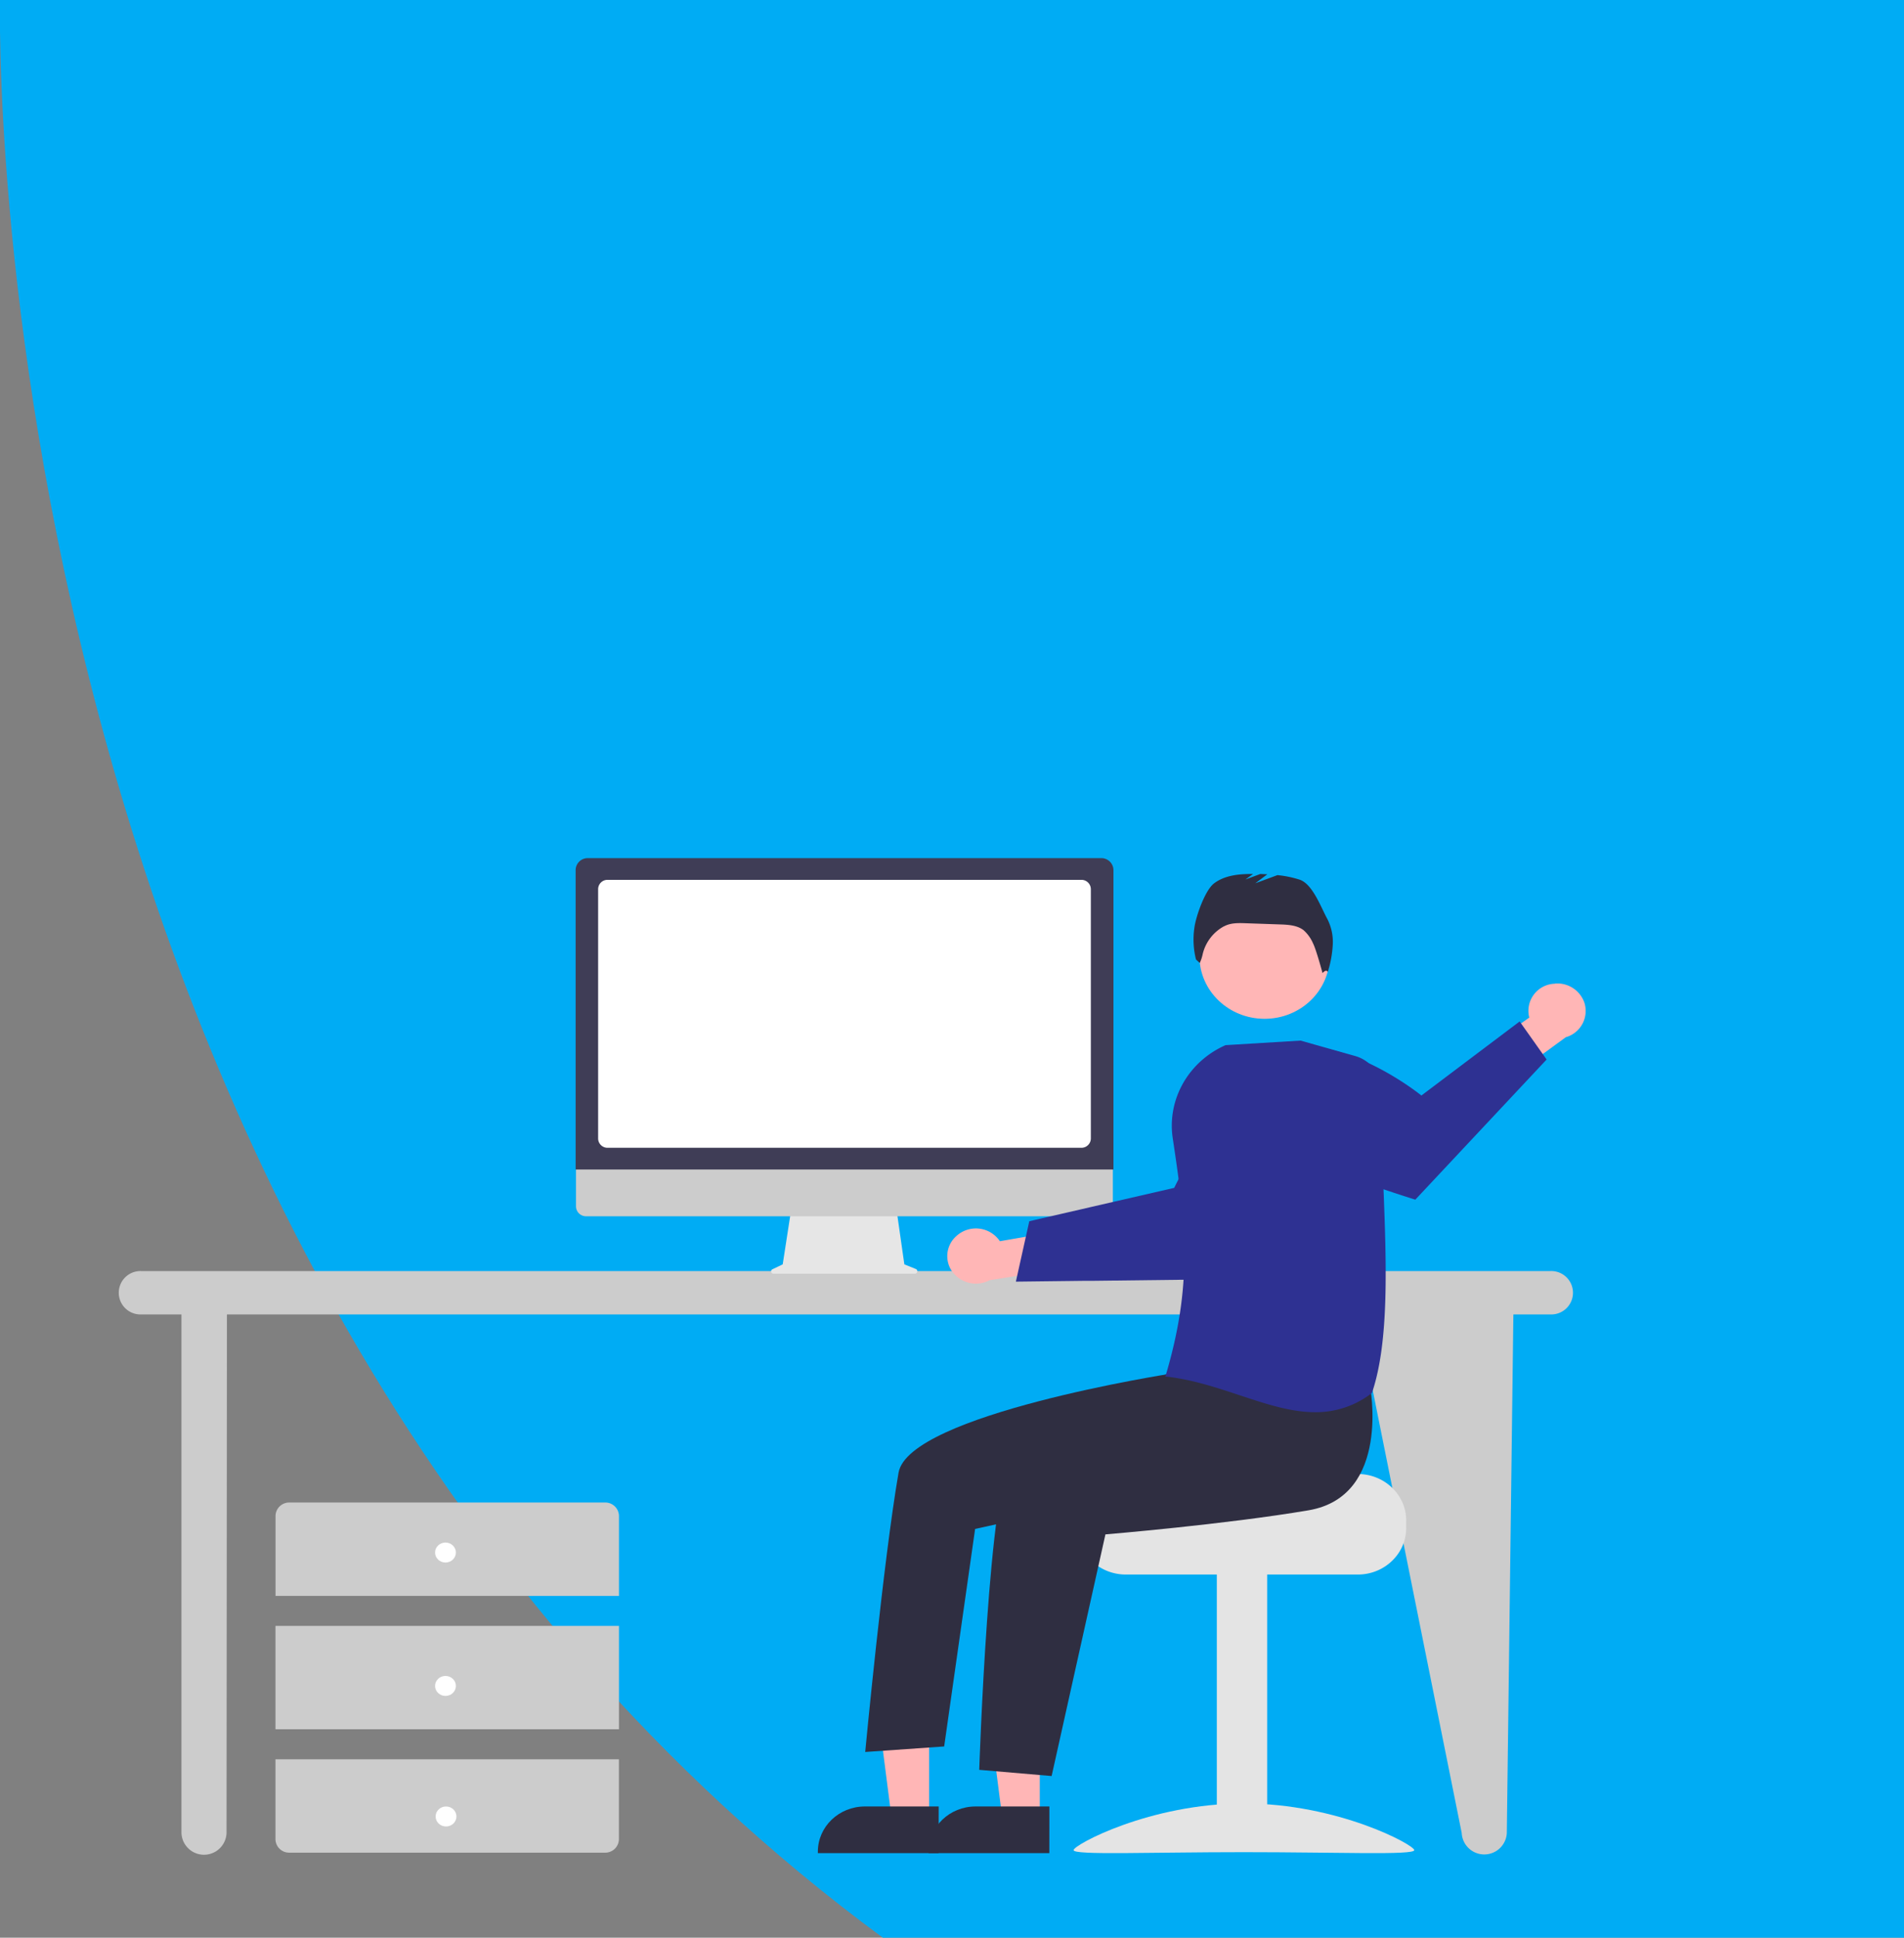<svg xmlns="http://www.w3.org/2000/svg" viewBox="0 0 688 700"><rect x="0" y="0" width="688" height="700" fill="#808080" stroke="none"/><defs><style>.cls-1{fill:#00acf4;}.cls-2{fill:#ccc;}.cls-3{fill:#fff;}.cls-4{fill:#e6e6e6;}.cls-5{fill:#3f3d56;}.cls-6{fill:#ffb6b6;}.cls-7{fill:#2e3192;}.cls-8{fill:#e4e4e4;}.cls-9{fill:#2f2e41;}</style></defs><g id="Layer_2" data-name="Layer 2"><g id="Layer_1-2" data-name="Layer 1"><path class="cls-1" d="M688,0H0s-10.85,457,319,700H688Z"/><path class="cls-2" d="M560.15,459.18h-509a7.84,7.84,0,1,0,0,15.66H65.57V662.17a8.15,8.15,0,0,0,16.29,0L82,474.84H490.52l37.66,187.33a8.16,8.16,0,0,0,16.3,0l2.37-187.33h13.3a7.84,7.84,0,1,0,0-15.66Z"/><path class="cls-2" d="M223.66,576.52V547.61a4.93,4.93,0,0,0-5-4.82H104.56a4.93,4.93,0,0,0-5,4.82v28.91Z"/><rect class="cls-2" x="99.54" y="587.36" width="124.12" height="37.34"/><path class="cls-2" d="M99.54,635.55v28.91a4.93,4.93,0,0,0,5,4.82H218.64a4.93,4.93,0,0,0,5-4.82V635.55Z"/><ellipse class="cls-3" cx="160.97" cy="560.86" rx="3.76" ry="3.61"/><ellipse class="cls-3" cx="160.97" cy="609.05" rx="3.76" ry="3.61"/><ellipse class="cls-3" cx="161.17" cy="656.21" rx="3.76" ry="3.61"/><path class="cls-4" d="M330.94,458.43l-4.16-1.68-2.86-20h-38l-3.09,20-3.72,1.78a.83.83,0,0,0-.4,1.14.89.89,0,0,0,.79.47h51.08a.87.87,0,0,0,.89-.85A.86.86,0,0,0,330.94,458.43Z"/><path class="cls-2" d="M398.46,439.38H211.82a3.62,3.62,0,0,1-3.69-3.55V410.54h194v25.29A3.63,3.63,0,0,1,398.46,439.38Z"/><path class="cls-5" d="M402.34,422.49H208V314.28a4.37,4.37,0,0,1,4.45-4.28H397.88a4.38,4.38,0,0,1,4.46,4.28Z"/><path class="cls-3" d="M390.73,414.64H219.57a3.38,3.38,0,0,1-3.44-3.31V321.16a3.38,3.38,0,0,1,3.44-3.31H390.73a3.39,3.39,0,0,1,3.44,3.31v90.17A3.39,3.39,0,0,1,390.73,414.64Z"/><path class="cls-6" d="M345.65,446.46a10.44,10.44,0,0,1,15.65,1.93l23.15-4,5.93,12.94-32.77,5.14a10.58,10.58,0,0,1-14.06-3.92A9.66,9.66,0,0,1,345.65,446.46Z"/><path class="cls-7" d="M367.08,463l24.14-.29,3.06,0,49.1-.59s13.34-12.23,24.95-24.82l-1.63-11.31a45.72,45.72,0,0,0-16.13-28.61C433.94,408,424.3,429.12,424.3,429.12l-30.45,7-3,.7-18.92,4.35Z"/><path class="cls-8" d="M490.64,532.49H445.59c0,1.86-49.25,3.36-49.25,3.36a17.57,17.57,0,0,0-2.95,2.69,16.27,16.27,0,0,0-4.06,10.75V552c0,9.28,7.83,16.8,17.48,16.81h83.83c9.65,0,17.48-7.53,17.49-16.81v-2.69C508.11,540,500.29,532.51,490.64,532.49Z"/><rect class="cls-8" x="439.69" y="568.12" width="18.19" height="100.86"/><path class="cls-8" d="M387.93,668.37c0,1.88,27.56.73,61.55.73s61.56,1.15,61.56-.73-27.56-16.86-61.56-16.86S387.93,666.48,387.93,668.37Z"/><polygon class="cls-6" points="375.72 656.84 362.18 656.84 355.75 606.68 375.72 606.68 375.72 656.84"/><path class="cls-9" d="M379.17,669.45H335.53v-.54c0-9,7.6-16.32,17-16.32h26.66Z"/><polygon class="cls-6" points="335.72 656.84 322.18 656.84 315.74 606.68 335.72 606.68 335.72 656.84"/><path class="cls-9" d="M339.17,669.45H295.53v-.54c0-9,7.6-16.32,17-16.32h26.66Z"/><ellipse class="cls-6" cx="456.95" cy="345.44" rx="23.53" ry="22.61"/><path class="cls-9" d="M495,500.37s7.9,40.12-22.15,45.23-73.41,8.7-73.41,8.7L380,641.6l-26.16-2.24s3.48-105.1,12-113.32,62.64-32.84,62.64-32.84Z"/><path class="cls-9" d="M436.37,483.56l-13.14,12.66S328.35,510.91,324.69,532c-5.52,31.79-12.05,100.91-12.05,100.91l28.53-2,11.18-78.58,45.64-10,51.92-27.19Z"/><path class="cls-9" d="M479.6,331.94c-2.32-4.21-5.28-12.6-10-14.16a38.55,38.55,0,0,0-8-1.64l-8,2.95,4.34-3.25-2.53-.11-5.38,2,2.75-2c-5-.05-10.19.45-14.07,3.38-3.31,2.5-6.59,12-7.12,16a29.43,29.43,0,0,0,.58,11.52l1.36,1.25a15.26,15.26,0,0,0,1.07-3.27,15.57,15.57,0,0,1,7.71-10l.07,0c2.29-1.24,5.06-1.18,7.68-1.09l12.44.43c3,.1,6.21.29,8.55,2.09a13.5,13.5,0,0,1,3.41,4.76c1.16,2.25,3.43,10.73,3.43,10.73s1.28-1.6,1.9-.41a40,40,0,0,0,1.78-9.57A18.14,18.14,0,0,0,479.6,331.94Z"/><path class="cls-6" d="M561.9,355.37a9.81,9.81,0,0,0-9.31,12.24L533.67,381l5.68,13,26.44-19.3a9.87,9.87,0,0,0,6.72-12.49,10.35,10.35,0,0,0-10.61-6.9Z"/><path class="cls-7" d="M558.86,382.75l-47.44,50.63s-22.69-7-40.23-14.54l-7.89-23.27a44.48,44.48,0,0,1-2.3-16.73c24.32-6.22,52.61,16.92,52.61,16.92L549.12,369Z"/><path class="cls-7" d="M448.16,504.11c-8.46-2.81-17.21-5.71-26.65-6.81l-.41,0,.11-.38c9.78-33,7.34-54.06,2.55-85.74-2.09-14,5.68-27.71,19.09-33.62l.06,0,27-1.64h.06l19.61,5.54A13,13,0,0,1,499.16,394c-.21,10.42.24,22.05.72,34.36,1.07,27.63,2.18,56.2-4.1,74.73l0,.1-.08.06a32.82,32.82,0,0,1-20.45,6.91C466.41,510.17,457.43,507.18,448.16,504.11Z"/></g></g></svg>